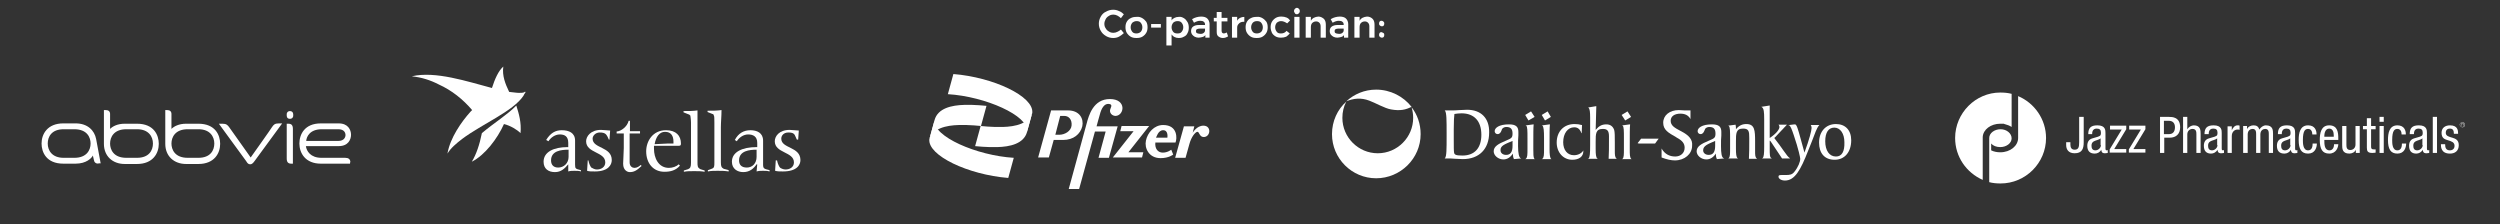 <?xml version="1.0" encoding="UTF-8"?>
<svg xmlns="http://www.w3.org/2000/svg" xmlns:xlink="http://www.w3.org/1999/xlink" version="1.1" id="Layer_1" x="0px" y="0px" viewBox="0 0 769.9 69" style="enable-background:new 0 0 769.9 69;" xml:space="preserve"><rect x="0" y="0" width="769.9" height="69" fill="#333333" stroke="none"/> <style type="text/css"> .st0{fill:#FFFFFF;} .st1{clip-path:url(#SVGID_2_);fill:#FFFFFF;} .st2{clip-path:url(#SVGID_4_);fill:#FFFFFF;} .st3{clip-path:url(#SVGID_6_);fill:#FFFFFF;} .st4{clip-path:url(#SVGID_8_);fill:#FFFFFF;} .st5{clip-path:url(#SVGID_10_);fill:#FFFFFF;} .st6{clip-path:url(#SVGID_12_);fill:#FFFFFF;} .st7{clip-path:url(#SVGID_14_);fill:#FFFFFF;} .st8{clip-path:url(#SVGID_16_);} .st9{clip-path:url(#SVGID_18_);fill:#FFFFFF;} .st10{clip-path:url(#SVGID_20_);fill:#FFFFFF;} </style> <g> <g> <g> <path class="st0" d="M344.1,4.8c-0.4-0.2-0.8-0.3-1.2-0.3c-0.5,0-1,0.1-1.4,0.4c-0.4,0.2-0.8,0.6-1,1c-0.2,0.4-0.4,0.9-0.4,1.4 s0.1,1,0.4,1.4c0.2,0.4,0.6,0.8,1,1c0.4,0.3,0.9,0.4,1.4,0.4c0.4,0,0.8-0.1,1.2-0.3s0.8-0.4,1.1-0.7l0.9,1.1 c-0.4,0.4-1,0.8-1.5,1.1c-0.6,0.3-1.2,0.4-1.8,0.4c-0.8,0-1.5-0.2-2.2-0.6c-0.7-0.4-1.2-0.9-1.6-1.6c-0.4-0.7-0.6-1.4-0.6-2.2 s0.2-1.5,0.6-2.2c0.4-0.7,0.9-1.2,1.6-1.5c0.7-0.4,1.4-0.6,2.2-0.6c0.6,0,1.2,0.1,1.8,0.4c0.6,0.2,1.1,0.6,1.5,1l-0.9,1.2 C344.9,5.3,344.5,5,344.1,4.8z"></path> <path class="st0" d="M351.8,5.6c0.5,0.3,0.9,0.7,1.2,1.1c0.3,0.5,0.4,1.1,0.4,1.7s-0.1,1.2-0.4,1.7s-0.7,0.9-1.2,1.2 s-1.1,0.4-1.8,0.4s-1.3-0.1-1.8-0.4c-0.5-0.3-0.9-0.7-1.2-1.2s-0.4-1.1-0.4-1.7s0.1-1.2,0.4-1.7s0.7-0.9,1.2-1.1 c0.5-0.3,1.1-0.4,1.8-0.4C350.7,5.1,351.3,5.3,351.8,5.6z M348.7,7c-0.3,0.4-0.5,0.8-0.5,1.4c0,0.6,0.2,1,0.5,1.4 c0.3,0.4,0.8,0.5,1.3,0.5s1-0.2,1.3-0.5c0.3-0.3,0.5-0.8,0.5-1.4s-0.2-1-0.5-1.4c-0.3-0.4-0.8-0.5-1.3-0.5 C349.5,6.5,349.1,6.7,348.7,7z"></path> <path class="st0" d="M354.5,7.4h3v1.1h-3V7.4z"></path> <path class="st0" d="M364.6,5.6c0.5,0.3,0.8,0.7,1.1,1.2s0.4,1.1,0.4,1.7s-0.1,1.2-0.4,1.7c-0.2,0.5-0.6,0.9-1.1,1.1 c-0.5,0.3-1,0.4-1.6,0.4c-0.5,0-0.9-0.1-1.3-0.3c-0.4-0.2-0.7-0.5-0.9-0.8V14h-1.6V5.2h1.6v1.1c0.2-0.4,0.5-0.6,0.9-0.8 c0.4-0.2,0.8-0.3,1.3-0.3C363.6,5.1,364.1,5.3,364.6,5.6z M363.9,9.8c0.3-0.4,0.5-0.8,0.5-1.4s-0.2-1-0.5-1.4s-0.8-0.5-1.3-0.5 s-1,0.2-1.3,0.5c-0.3,0.4-0.5,0.8-0.5,1.4s0.2,1,0.5,1.4s0.8,0.5,1.3,0.5C363.2,10.3,363.6,10.2,363.9,9.8z"></path> <path class="st0" d="M371.2,11.6v-0.8c-0.2,0.3-0.5,0.5-0.9,0.6c-0.4,0.1-0.8,0.2-1.2,0.2s-0.8-0.1-1.2-0.3 c-0.3-0.2-0.6-0.4-0.8-0.7s-0.3-0.6-0.3-1c0-0.6,0.2-1.1,0.6-1.4c0.4-0.3,1-0.5,1.8-0.5h1.9V7.6c0-0.4-0.1-0.7-0.4-0.9 c-0.2-0.2-0.6-0.3-1.1-0.3c-0.6,0-1.2,0.2-1.9,0.6l-0.6-1.1c0.5-0.3,1-0.5,1.4-0.6s0.9-0.2,1.4-0.2c0.8,0,1.5,0.2,1.9,0.6 s0.7,1,0.7,1.7v4.2C372.5,11.6,371.2,11.6,371.2,11.6z M370.6,10.2c0.3-0.2,0.5-0.5,0.5-0.8V8.8h-1.6c-0.4,0-0.7,0.1-0.9,0.2 c-0.2,0.1-0.3,0.3-0.3,0.6s0.1,0.5,0.3,0.6s0.5,0.2,0.8,0.2C369.9,10.5,370.3,10.4,370.6,10.2z"></path> <path class="st0" d="M378.2,11.2c-0.5,0.3-1,0.5-1.6,0.5s-1-0.2-1.4-0.5s-0.5-0.8-0.5-1.4V6.6h-0.9V5.5h0.9V3.7h1.5v1.8h1.8v1.1 h-1.8v2.9c0,0.3,0.1,0.5,0.2,0.6s0.3,0.2,0.5,0.2s0.5-0.1,0.9-0.3L378.2,11.2z"></path> <path class="st0" d="M381.9,5.5c0.4-0.2,0.8-0.3,1.3-0.3v1.5c-0.7,0-1.2,0.1-1.6,0.5S381,7.9,381,8.5v3.1h-1.6V5.2h1.6v1.2 C381.2,6,381.5,5.7,381.9,5.5z"></path> <path class="st0" d="M388.8,5.6c0.5,0.3,0.9,0.7,1.2,1.1c0.3,0.5,0.4,1.1,0.4,1.7s-0.1,1.2-0.4,1.7s-0.7,0.9-1.2,1.2 s-1.1,0.4-1.8,0.4c-0.7,0-1.3-0.1-1.8-0.4c-0.5-0.3-0.9-0.7-1.2-1.2c-0.3-0.5-0.4-1.1-0.4-1.7s0.1-1.2,0.4-1.7s0.7-0.9,1.2-1.1 c0.5-0.3,1.1-0.4,1.8-0.4C387.7,5.1,388.3,5.3,388.8,5.6z M385.8,7c-0.3,0.4-0.5,0.8-0.5,1.4c0,0.6,0.2,1,0.5,1.4 s0.8,0.5,1.3,0.5s1-0.2,1.3-0.5s0.5-0.8,0.5-1.4s-0.2-1-0.5-1.4s-0.8-0.5-1.3-0.5C386.5,6.5,386.1,6.7,385.8,7z"></path> <path class="st0" d="M394.5,6.5c-0.5,0-0.9,0.2-1.3,0.5c-0.3,0.4-0.5,0.8-0.5,1.4c0,0.6,0.2,1,0.5,1.4s0.7,0.5,1.3,0.5 c0.8,0,1.3-0.3,1.7-0.8l1,0.8c-0.3,0.4-0.7,0.7-1.1,1c-0.5,0.2-1,0.3-1.6,0.3s-1.2-0.1-1.7-0.4c-0.5-0.3-0.9-0.7-1.1-1.1 s-0.4-1.1-0.4-1.7s0.1-1.2,0.4-1.7s0.7-0.9,1.2-1.2c0.5-0.3,1.1-0.4,1.7-0.4s1.1,0.1,1.6,0.3s0.8,0.5,1.1,0.9l-0.9,0.9 C395.8,6.8,395.2,6.5,394.5,6.5z"></path> <path class="st0" d="M400,2.7c0.2,0.2,0.3,0.4,0.3,0.7s-0.1,0.5-0.3,0.7s-0.4,0.3-0.6,0.3c-0.3,0-0.5-0.1-0.6-0.3 s-0.3-0.4-0.3-0.7s0.1-0.5,0.3-0.7s0.4-0.3,0.6-0.3C399.6,2.4,399.8,2.5,400,2.7z M398.6,5.2h1.6v6.4h-1.6V5.2z"></path> <path class="st0" d="M407.7,5.8c0.4,0.4,0.6,1,0.6,1.8v4h-1.6V8.1c0-0.4-0.1-0.8-0.4-1.1c-0.3-0.3-0.6-0.4-1-0.4 c-0.5,0-0.9,0.2-1.2,0.5c-0.3,0.3-0.4,0.8-0.4,1.3v3.2h-1.6V5.2h1.6v1.2c0.4-0.8,1.2-1.2,2.3-1.3C406.7,5.1,407.2,5.4,407.7,5.8z "></path> <path class="st0" d="M413.9,11.6v-0.8c-0.2,0.3-0.5,0.5-0.9,0.6s-0.8,0.2-1.2,0.2c-0.4,0-0.8-0.1-1.2-0.3 c-0.3-0.2-0.6-0.4-0.8-0.7c-0.2-0.3-0.3-0.6-0.3-1c0-0.6,0.2-1.1,0.6-1.4c0.4-0.3,1-0.5,1.8-0.5h1.9V7.6c0-0.4-0.1-0.7-0.4-0.9 c-0.2-0.2-0.6-0.3-1.1-0.3c-0.6,0-1.2,0.2-1.9,0.6l-0.6-1.1c0.5-0.3,1-0.5,1.4-0.6s0.9-0.2,1.4-0.2c0.8,0,1.5,0.2,1.9,0.6 s0.7,1,0.7,1.7v4.2C415.2,11.6,413.9,11.6,413.9,11.6z M413.3,10.2c0.3-0.2,0.5-0.5,0.5-0.8V8.8h-1.6c-0.4,0-0.7,0.1-0.9,0.2 c-0.2,0.1-0.3,0.3-0.3,0.6s0.1,0.5,0.3,0.6s0.5,0.2,0.8,0.2C412.6,10.5,413,10.4,413.3,10.2z"></path> <path class="st0" d="M422.7,5.8c0.4,0.4,0.6,1,0.6,1.8v4h-1.6V8.1c0-0.4-0.1-0.8-0.4-1.1c-0.3-0.3-0.6-0.4-1-0.4 c-0.5,0-0.9,0.2-1.2,0.5c-0.3,0.3-0.4,0.8-0.4,1.3v3.2h-1.6V5.2h1.6v1.2c0.4-0.8,1.2-1.2,2.3-1.3C421.7,5.1,422.3,5.4,422.7,5.8z "></path> <path class="st0" d="M426.1,6.7c0.2,0.2,0.2,0.4,0.2,0.6c0,0.3-0.1,0.5-0.2,0.6c-0.2,0.2-0.4,0.2-0.6,0.2s-0.4-0.1-0.6-0.3 c-0.2-0.2-0.2-0.4-0.2-0.6s0.1-0.5,0.2-0.6c0.2-0.2,0.3-0.2,0.6-0.2C425.7,6.4,425.9,6.5,426.1,6.7z M426.1,10.2 c0.2,0.2,0.2,0.4,0.2,0.6c0,0.3-0.1,0.5-0.2,0.6c-0.2,0.2-0.4,0.2-0.6,0.2s-0.4-0.1-0.6-0.3s-0.2-0.4-0.2-0.6s0.1-0.5,0.2-0.6 c0.2-0.2,0.3-0.2,0.6-0.2C425.7,10,425.9,10.1,426.1,10.2z"></path> </g> </g> </g> <g> <g> <defs> <rect id="SVGID_1_" x="12.8" y="20.4" width="746.3" height="37.8"></rect> </defs> <clipPath id="SVGID_2_"> <use xlink:href="#SVGID_1_" style="overflow:visible;"></use> </clipPath> <path class="st1" d="M57.8,48.6h3.3c3.7,0,4.9-2.3,4.9-4.4c0-2.1-1.3-4.4-4.9-4.4h-3.3c-3.8,0-5,2.4-5,4.4 C52.8,46,53.8,48.6,57.8,48.6 M52.8,39.7c0.8-0.8,2.3-1.6,4.5-1.6h3.8c5.2,0,6.7,3.5,6.7,6.2c0,2.9-1.8,6.2-6.7,6.2h-3.8 c-3.7,0-6.4-2.4-6.4-6.2V33.9h0.6c0.8,0,1.3,0.4,1.3,1.2V39.7z M38.9,48.6h3.3c3.7,0,4.9-2.3,4.9-4.4c0-2.1-1.3-4.4-4.9-4.4h-3.3 c-3.8,0-5,2.4-5,4.4C33.9,46,34.9,48.6,38.9,48.6 M33.9,39.7c0.8-0.8,2.3-1.6,4.5-1.6h3.8c5.2,0,6.7,3.5,6.7,6.2 c0,2.9-1.8,6.2-6.7,6.2h-3.8c-3.7,0-6.4-2.4-6.4-6.2V33.9h0.6c0.8,0,1.3,0.4,1.3,1.2V39.7z M88.3,38.1h0.5c0.9,0,1.4,0.4,1.4,1.6 v10.7h-0.5c-1,0-1.4-0.5-1.4-1.6V38.1z M89.3,36.6c0.5,0,1-0.3,1-1v-0.4c0-0.6-0.4-1-1-1c-0.5,0-1,0.3-1,1v0.4 C88.3,36.3,88.7,36.6,89.3,36.6 M22.9,39.8h-3.3c-3.7,0-4.9,2.3-4.9,4.4c0,2.1,1.3,4.4,4.9,4.4h3.3c3.8,0,5-2.4,5-4.4 C27.9,42.4,26.9,39.8,22.9,39.8 M30.3,50.4c-0.8,0-1.3-0.4-1.4-1.2l-0.3-1.3c-0.4,0.8-2,2.5-5.3,2.5h-3.8c-5.2,0-6.7-3.5-6.7-6.2 c0-2.9,1.8-6.2,6.7-6.2h3.8c3.7,0,5.8,2.2,6.3,4.8c0.4,2.2,1.4,7.5,1.4,7.5H30.3z M78.4,49.6c-0.5,0.7-0.9,1-1.3,1 c-0.6,0-0.9-0.3-1.3-1c-1.1-1.5-8.4-11.5-8.4-11.5h1.1c1.2,0,1.6,0.4,2.1,1.1c0.2,0.3,6.6,9.3,6.6,9.3s6.4-9,6.6-9.4 c0.5-0.7,0.8-1.1,2.1-1.1h1C86.8,38.1,79.3,48.4,78.4,49.6 M99.1,39.8h5.1c1.8,0,2.2,1.1,2.2,1.8c0,0.6-0.4,1.8-2.2,1.8h-9.9 C94.4,42.1,95.4,39.8,99.1,39.8 M107.9,50c0-1-0.6-1.4-1.6-1.4h-7.3c-3.4,0-4.6-2.1-4.8-3.6h10.1c3,0,3.8-2.1,3.8-3.5 c0-1.5-0.9-3.5-3.8-3.5h-5.5c-5,0-6.6,3.4-6.6,6.2c0,3,1.9,6.2,6.6,6.2h9V50z"></path> <path class="st1" d="M182.5,42.7c0-0.9,0.9-1.9,2.2-1.9c1.7,0,2,0.6,2.4,1.3l0.4,0.9h0.2l0.2-2.8c-0.6,0-2-0.2-2.8-0.2 c-3.2,0-4.6,2-4.6,3.5c0,3.7,5.9,3.2,5.9,6.5c0,1.5-1.3,2.2-2.6,2.2c-0.7,0-1.3-0.4-1.7-0.6c-0.2-0.2-0.7-1.1-0.9-2.2H181 l-0.2,3.2c0.6,0.2,1.3,0.2,2.4,0.2c4.1,0,5.2-2,5.2-3.5C188.4,45.1,182.5,45.8,182.5,42.7"></path> <path class="st1" d="M197.3,50.8c-0.4,0.4-1.1,0.9-1.9,0.9c-0.6,0-1.5-0.4-1.5-1.7v-8.9h3.2v-0.7H194v-3.2h-0.4 c-0.4,1.7-2.2,3.2-3.7,3.3v0.6h2.2v4.5c0,1.5-0.2,3.7-0.2,4.8c0,2.2,1.5,2.6,2,2.6c1.3,0,2.1-0.4,3.7-1.9L197.3,50.8z"></path> <path class="st1" d="M209,44.9c0.6,0,0.7-0.2,0.7-0.7c0-2.4-1.5-4.1-4.6-4.1c-4.1,0-6.1,3.4-6.1,6.5c0,3.7,2.2,6.3,5.6,6.3 c1.9,0,3.5-0.4,4.8-1.9l-0.4-0.4c-0.7,0.7-1.9,1.1-3,1.1c-3.2,0-4.6-3-4.6-5.9v-0.9H209z M204.8,40.6c1.9,0,2.6,1.3,2.6,3v0.6 h-1.7l-4.1,0.2C202,42.1,203.1,40.6,204.8,40.6"></path> <path class="st1" d="M214.8,49.9V39.3V34c-1.3,0.2-2.8,0.2-4.3,0.2v0.4l1.5,0.6c0.2,0,0.4,0.2,0.6,0.4c0,0.2,0.2,1.1,0.2,2.2v12.3 c0,1.3-0.2,1.7-0.9,2l-1.3,0.4v0.4c0.9-0.2,2-0.2,3.2-0.2c1.1,0,2.2,0,3.2,0.2v-0.4l-1.3-0.4C214.8,51.6,214.8,51.2,214.8,49.9"></path> <path class="st1" d="M222.9,52c-0.7-0.4-0.9-0.7-0.9-2V39.3c0-1.7,0.2-3.5,0.2-5.4c-1.5,0.2-2.8,0.2-4.3,0.2v0.4l1.5,0.6 c0.2,0,0.4,0.2,0.4,0.4c0.2,0.2,0.2,1.1,0.2,2.2v12.3c0,1.3,0,1.7-0.9,2l-1.1,0.4v0.4c0.9-0.2,2-0.2,3-0.2c1.1,0,2.2,0,3.4,0.2 v-0.4L222.9,52z"></path> <path class="st1" d="M235,50.7v-7.4c0-2.4-1.9-3.2-3.9-3.2c-2,0-3.7,0.9-4.8,3l0.6,0.4c0.7-1.1,2-2.1,3.5-2.1 c1.5,0,2.8,0.6,2.8,2.6v1.3H233c-4.4,0-7.6,1.5-7.6,4.5c0,2.2,1.7,3.2,3.5,3.2c2,0,3.2-1.1,4.1-2.4h0.2l-0.2,2.2 c0.7-0.2,1.3-0.2,2-0.2c0.6,0,1.3,0,2,0.2v-0.4C235.4,52,235,52,235,50.7 M233,48.3c0,2-1.3,3.3-3,3.3c-1.7,0-2.4-0.9-2.4-2.2 c0-3,3.3-3.3,5.4-3.3V48.3z"></path> <path class="st1" d="M177.1,50.7v-7.4c0-2.4-1.9-3.2-4.1-3.2c-2,0-3.5,0.9-4.8,3l0.7,0.4c0.7-1.1,2-2.1,3.5-2.1s2.6,0.6,2.6,2.6 v1.3h-0.2c-4.3,0-7.4,1.5-7.4,4.5c0,2.2,1.5,3.2,3.5,3.2c1.9,0,3-1.1,4.1-2.4v2.2c0.6-0.2,1.3-0.2,1.9-0.2c0.7,0,1.5,0,2,0.2v-0.4 C177.3,52,177.1,52,177.1,50.7 M175.1,48.3c0,2-1.5,3.3-3.2,3.3c-1.5,0-2.2-0.9-2.2-2.2c0-3,3.2-3.3,5.4-3.3V48.3z"></path> <path class="st1" d="M240.6,42.7c0-0.9,0.7-1.9,2.2-1.9c1.7,0,1.9,0.6,2.2,1.3l0.4,0.9h0.4l0.2-2.8c-0.6,0-2.2-0.2-2.8-0.2 c-3.3,0-4.6,2-4.6,3.5c0,3.7,5.9,3.2,5.9,6.5c0,1.5-1.3,2.2-2.6,2.2c-0.7,0-1.5-0.4-1.7-0.6c-0.2-0.2-0.7-1.1-0.9-2.2h-0.4 l-0.2,3.2c0.7,0.2,1.5,0.2,2.4,0.2c4.3,0,5.4-2,5.4-3.5C246.5,45.1,240.6,45.8,240.6,42.7"></path> </g> <g> <defs> <rect id="SVGID_3_" x="126.9" y="20.4" width="119.6" height="32.8"></rect> </defs> <clipPath id="SVGID_4_"> <use xlink:href="#SVGID_3_" style="overflow:visible;"></use> </clipPath> <path class="st2" d="M148.4,41c-0.7,3.5-1.7,6.5-3.1,8.8c4-2,7.9-7.1,9.9-11.6c2,0.5,4,1.7,5.1,2.8c0.3-3.3-0.5-6-1.3-8.5 C156.3,35.3,152.2,37.8,148.4,41"></path> <path class="st2" d="M161.5,28.4c-0.5,0.2-1,0.2-1.7,0.2c-0.8,0-1.8-0.2-3-0.3c-1.2-2.5-2.2-5-1.8-7.8c-1.5,1.3-2.6,3.8-3.5,6.6 c-7.6-2-17.4-5.3-24.7-3.6c3,0.3,5.8,1.2,8.3,2.5c4,1.8,7.5,4.6,10.3,7.9c-0.2,0.2-0.3,0.3-0.5,0.5c-2.8,3.1-6.3,8.1-7.1,12.9 c1-1.7,2.7-3.1,4.5-4.5c6.3-4.7,15.7-8.5,18.9-13.3c0.2-0.5,0.5-0.8,0.7-1.2H161.5z"></path> </g> <g> <defs> <rect id="SVGID_5_" x="12.8" y="20.4" width="746.3" height="37.8"></rect> </defs> <clipPath id="SVGID_6_"> <use xlink:href="#SVGID_5_" style="overflow:visible;"></use> </clipPath> <path class="st3" d="M641.7,36h-1.4v7.8c0,1.5-0.2,2.3-1.4,2.3c-0.9,0-1.3-0.6-1.3-1.5v-0.8h-1.3v0.9c0,1.3,0.7,2.5,2.6,2.5 c2.3,0,2.8-1.4,2.8-3.4 M644.3,41.3L644.3,41.3c0-0.4,0-1.7,1.4-1.7c0.9,0,1.3,0.4,1.3,1.2c0,0.7,0,1-0.9,1.3l-1.7,0.5 c-1.1,0.3-1.6,1.1-1.6,2.3c0,1.5,0.7,2.4,2.3,2.4c0.8,0,1.6-0.4,2-1.2h0c0.1,1.1,0.7,1.1,1.2,1.1c0.3,0,0.7-0.1,0.8-0.1v-0.9 c-0.1,0-0.1,0.1-0.3,0.1c-0.4,0-0.4-0.3-0.4-0.7V41c0-0.9,0-2.4-2.5-2.4c-2,0-2.8,0.8-2.8,2.7H644.3z M647,44.7 c0,0.8-0.8,1.6-1.7,1.6c-0.9,0-1.2-0.6-1.2-1.4c0-0.7,0.2-1,0.6-1.3c0.6-0.4,1.7-0.5,2.2-1V44.7z M649.8,39.9h3.6l-3.7,6.1v1h5.1 v-1.1h-3.7l3.7-6.1v-1.1h-5V39.9z M655.7,39.9h3.6l-3.7,6.1v1h5.1v-1.1H657l3.7-6.1v-1.1h-5V39.9z M665.1,47.1h1.4v-4.7h1.7 c1.9,0,3.2-1.1,3.2-3.2c0-3.2-2.5-3.2-3.4-3.2h-2.8V47.1z M666.4,37.2h1.5c1.3,0,1.9,0.8,1.9,2c0,1.5-0.8,2.1-1.8,2.1h-1.6V37.2z M672.3,47.1h1.3v-5.7c0-1.2,0.9-1.7,1.6-1.7c1.2,0,1.2,1,1.2,1.7v5.7h1.3v-5.9c0-1,0-2.6-2.1-2.6c-0.7,0-1.6,0.5-2,1.2h0V36h-1.3 V47.1z M680.2,41.3L680.2,41.3c0-0.4,0-1.7,1.4-1.7c0.9,0,1.3,0.4,1.3,1.2c0,0.7,0,1-0.9,1.3l-1.7,0.5c-1.1,0.3-1.6,1.1-1.6,2.3 c0,1.5,0.7,2.4,2.2,2.4c0.8,0,1.6-0.4,2-1.2h0c0.1,1.1,0.7,1.1,1.2,1.1c0.3,0,0.7-0.1,0.8-0.1v-0.9c-0.1,0-0.1,0.1-0.3,0.1 c-0.4,0-0.4-0.3-0.4-0.7V41c0-0.9,0-2.4-2.5-2.4c-2,0-2.8,0.8-2.8,2.7H680.2z M682.9,44.7c0,0.8-0.8,1.6-1.7,1.6 c-0.9,0-1.2-0.6-1.2-1.4c0-0.7,0.2-1,0.6-1.3c0.6-0.4,1.7-0.5,2.2-1V44.7z M686,47.1h1.3v-5.2c0-1.4,1-2,1.7-2 c0.4,0,0.6,0,0.7,0.1v-1.3c-0.1-0.1-0.3-0.1-0.6-0.1c-0.9,0-1.4,0.7-1.8,1.5h0v-1.2H686V47.1z M690.9,47.1h1.3v-5.7 c0-1.3,0.9-1.7,1.5-1.7c1.1,0,1.1,1,1.1,1.7v5.7h1.3v-5.7c0-1.3,0.9-1.7,1.5-1.7c1.1,0,1.1,1,1.1,1.7v5.7h1.3v-5.9 c0-1,0-2.6-2.2-2.6c-0.8,0-1.6,0.6-2,1.3c-0.3-0.9-0.8-1.3-1.8-1.3c-0.8,0-1.7,0.4-2,1.2h0v-1h-1.2V47.1z M702.7,41.3L702.7,41.3 c0-0.4,0-1.7,1.4-1.7c0.9,0,1.3,0.4,1.3,1.2c0,0.7,0,1-0.9,1.3l-1.7,0.5c-1.1,0.3-1.6,1.1-1.6,2.3c0,1.5,0.7,2.4,2.3,2.4 c0.8,0,1.6-0.4,2-1.2h0c0.1,1.1,0.7,1.1,1.2,1.1c0.3,0,0.7-0.1,0.8-0.1v-0.9c-0.1,0-0.1,0.1-0.3,0.1c-0.4,0-0.4-0.3-0.4-0.7V41 c0-0.9,0-2.4-2.5-2.4c-2,0-2.8,0.8-2.8,2.7H702.7z M705.4,44.7c0,0.8-0.8,1.6-1.7,1.6c-0.9,0-1.2-0.6-1.2-1.4c0-0.7,0.2-1,0.6-1.3 c0.6-0.4,1.7-0.5,2.2-1V44.7z M713.4,41.3c0-1-0.4-2.7-2.6-2.7c-2.5,0-2.9,2.4-2.9,4.5c0,2.8,0.8,4.2,2.9,4.2 c2.1,0,2.7-1.8,2.7-3.1h-1.3c0,0.9-0.2,2.1-1.4,2.1c-1.6,0-1.6-2.2-1.6-3.2c0-3,0.8-3.4,1.6-3.4c1,0,1.3,0.9,1.3,1.7H713.4z M720.1,43.1v-0.5c0-1.8-0.2-4-2.8-4c-2.5,0-2.9,2.4-2.9,4.5c0,2.8,0.8,4.2,2.9,4.2c2.2,0,2.8-2,2.8-2.9h-1.3 c0,0.6-0.2,1.9-1.4,1.9c-1.6,0-1.6-1.9-1.6-3.2H720.1z M715.8,42.1v-0.3c0-0.5,0.2-2.2,1.5-2.2c1.1,0,1.4,1.1,1.4,2v0.5H715.8z M726.7,38.8h-1.3v5.7c0,1.2-0.9,1.7-1.6,1.7c-1.2,0-1.2-1-1.2-1.7v-5.7h-1.3v5.9c0,1,0,2.6,2.2,2.6c0.8,0,1.7-0.4,2-1.2h0v1h1.2 V38.8z M728.9,38.8h-1.2v1h1.2v5.7c0,1.1,0.3,1.6,1.7,1.6c0.5,0,0.9-0.1,1-0.1V46c-0.1,0-0.3,0-0.6,0c-0.7,0-0.8-0.3-0.8-0.9v-5.3 h1.4v-1h-1.4v-2.4h-1.3V38.8z M732.8,47.1h1.3v-8.3h-1.3V47.1z M732.8,37.5h1.3V36h-1.3V37.5z M740.9,41.3c0-1-0.4-2.7-2.6-2.7 c-2.5,0-2.9,2.4-2.9,4.5c0,2.8,0.8,4.2,2.9,4.2c2.1,0,2.7-1.8,2.7-3.1h-1.3c0,0.9-0.2,2.1-1.4,2.1c-1.6,0-1.6-2.2-1.6-3.2 c0-3,0.8-3.4,1.6-3.4c1,0,1.3,0.9,1.3,1.7H740.9z M743.4,41.3L743.4,41.3c0-0.4,0-1.7,1.4-1.7c0.9,0,1.3,0.4,1.3,1.2 c0,0.7,0,1-0.9,1.3l-1.7,0.5c-1.1,0.3-1.6,1.1-1.6,2.3c0,1.5,0.7,2.4,2.2,2.4c0.8,0,1.6-0.4,2-1.2h0c0.1,1.1,0.7,1.1,1.2,1.1 c0.3,0,0.7-0.1,0.8-0.1v-0.9c-0.1,0-0.1,0.1-0.3,0.1c-0.4,0-0.4-0.3-0.4-0.7V41c0-0.9,0-2.4-2.5-2.4c-2,0-2.8,0.8-2.8,2.7H743.4z M746.1,44.7c0,0.8-0.8,1.6-1.7,1.6c-0.9,0-1.2-0.6-1.2-1.4c0-0.7,0.2-1,0.6-1.3c0.6-0.4,1.7-0.5,2.2-1V44.7z M749.2,47.1h1.3V36 h-1.3V47.1z M757,41.2c0-1-0.1-2.6-2.5-2.6c-1.4,0-2.6,0.7-2.6,2.3c0,1.7,1,2,2,2.3c1,0.3,2,0.6,2,1.7c0,1.2-1,1.4-1.4,1.4 c-1.3,0-1.5-0.9-1.5-1.9h-1.3c0,0.8,0,2.9,2.8,2.9c1.5,0,2.7-0.8,2.7-2.6c0-1.6-1-2-2-2.3c-1-0.3-2-0.5-2-1.5 c0-1.2,0.9-1.3,1.3-1.3c0.9,0,1.2,0.6,1.2,1.6H757z"></path> <path class="st3" d="M758.3,39.2c-0.4,0-0.8-0.4-0.8-0.8c0-0.4,0.4-0.8,0.8-0.8c0.5,0,0.8,0.4,0.8,0.8 C759.1,38.9,758.8,39.2,758.3,39.2 M758.3,37.7c-0.4,0-0.7,0.3-0.7,0.7c0,0.4,0.3,0.7,0.7,0.7c0.4,0,0.7-0.3,0.7-0.7 C759,38,758.7,37.7,758.3,37.7 M758,37.9h0.4c0.1,0,0.3,0,0.3,0.2c0,0.1,0,0.2-0.1,0.2c0.1,0.1,0.1,0.1,0.1,0.2c0,0.1,0,0.1,0,0.2 h-0.1l0-0.1c0-0.1,0-0.3-0.2-0.3h-0.3v0.4H758V37.9z M758.1,38v0.3h0.3c0.1,0,0.2,0,0.2-0.1c0-0.2-0.1-0.2-0.2-0.2H758.1z"></path> <path class="st3" d="M602.1,42.5c0,5.8,3.5,10.7,8.5,12.9V42.4c0-0.1,0-0.1,0-0.2c0.1-2.3,2.5-4.1,5.4-4.1c0.1,0,0.3,0,0.4,0 l0.1,0c0.1,0,0.3,0,0.4,0h0c0.1,0,0.3,0,0.4,0.1l0,0c0.8,0.2,1.6,0.5,2.2,0.9V28.9c-1.1-0.3-2.3-0.4-3.5-0.4 C608.4,28.5,602.1,34.8,602.1,42.5"></path> <path class="st3" d="M621.5,29.6v12.9c0,2.4-2.4,4.4-5.5,4.4c-1,0-2-0.2-2.8-0.6v-2.1c0.6,0.7,1.6,1.1,2.8,1.1 c1.9,0,3.5-1.2,3.5-2.7c0-1.5-1.5-2.8-3.4-2.8c-1.9,0-3.5,1.2-3.5,2.7l0,0.1v3.3l0,0l0,10.2c1.1,0.3,2.3,0.4,3.5,0.4 c7.7,0,14-6.3,14-14C630.1,36.7,626.5,31.7,621.5,29.6"></path> <path class="st3" d="M287.8,37c1-3.7,5.3-4.6,9.2-4.7c3.2-0.1,6.8,0.3,6.8,0.3l-1.7,6.2c0,0-3.6-0.4-6.8-0.3 c-3.9,0.1-8.2,1-9.2,4.7L287.8,37z"></path> <path class="st3" d="M358.2,40.1L358.2,40.1c1.7,0,1.3,2.3,1.3,2.3l-3.5,0C356.1,42.4,356.6,40.1,358.2,40.1z M345.4,38.8 l-0.4,1.6h4.1l-6.4,8.1h9l0.4-1.6h-4.6l6.4-8.1H345.4z M370.6,38.7c-2.1,0-3.3,2.2-3.3,2.2l0.5-2h-3.2l-2.7,9.7h3.2 c0,0,0.8-2.8,1.2-4.3c0.6-2.2,1.8-3.6,2.4-3.7c0.7-0.1,0.6,1.6,2,1.6C372.8,42.2,373.2,38.7,370.6,38.7z M358.2,38.5 c-2.8,0-4.8,2.4-5.3,4.8c-0.5,2.3,0.9,5.4,4.5,5.4c2.6,0,3.9-1.1,3.9-1.1l-0.6-1.5c0,0-1.1,0.9-2.6,0.9s-2.5-1.2-2.3-3.1h6.2 C362.5,42.8,362.8,38.5,358.2,38.5 M326.5,35.7h1.3c1.3,0,2.4,1.1,2.2,3c-0.2,1.7-2.1,2.8-3.8,2.8H325L326.5,35.7z M323.7,34 L323.7,34l-4,14.5h3.3l1.5-5.4h2.9c3.2,0,5.3-1.8,5.9-4.2c0.5-2.3-0.8-4.9-4.4-4.9C327.2,34,325.4,34,323.7,34z M341.8,30.5 c-5.1,0-6.5,5-7.2,7.7l-5.5,20.1h3.2l4.9-17.8h3.3l-2.2,8.1h3.2l2.7-9.7h-6.5c0.3-1.2,0.7-2.5,1-3.6c0.5-2,1.4-3.4,2.7-3.3 c1.4,0.1,0.7,1,0.5,1.7c-0.3,1,0.5,2,1.7,2C346.3,35.5,347,30.5,341.8,30.5"></path> <path class="st3" d="M312.2,48.6c-11.5-0.7-24.9-6.6-24.4-11.5l-1.6,5.8c-0.5,5,11.9,10.9,24.3,11.9L312.2,48.6z"></path> <path class="st3" d="M316.3,40.6c-1,3.7-5.3,4.6-9.2,4.7c-3.2,0.1-6.8-0.3-6.8-0.3l1.7-6.2c0,0,3.6,0.4,6.8,0.3 c3.9-0.1,8.2-1,9.2-4.7L316.3,40.6z"></path> <path class="st3" d="M291.9,29c11.5,0.7,24.9,6.6,24.4,11.5l1.6-5.8c0.5-5-11.9-10.9-24.3-11.9L291.9,29z"></path> </g> <g> <defs> <rect id="SVGID_7_" x="407.1" y="27.6" width="32.8" height="28.2"></rect> </defs> <clipPath id="SVGID_8_"> <use xlink:href="#SVGID_7_" style="overflow:visible;"></use> </clipPath> <path class="st4" d="M412,60.9c0-0.4,0-0.8,0-1l0-0.3c0-0.5-0.2-0.7-0.9-0.7c-0.9,0-1.3,0.3-1.3,0.6c0,0.2,0.1,0.3,0.3,0.3 c0.2,0,0.3-0.2,0.3-0.3c0-0.1,0-0.1,0.1-0.1c0.1-0.1,0.2-0.2,0.4-0.2c0.4,0,0.6,0.2,0.6,0.6c0,0.4-0.1,0.4-0.6,0.7 c-0.7,0.3-1.1,0.5-1.1,1c0,0.4,0.4,0.7,0.9,0.7c0.4,0,0.7-0.2,0.8-0.5c0,0.2,0,0.3,0.1,0.5l0,0l0.7,0l-0.1,0 C412,61.9,412,61.5,412,60.9 M411.4,60.4v0.4c0,0.6-0.2,0.8-0.6,0.8c-0.3,0-0.5-0.2-0.5-0.4C410.3,60.9,410.7,60.7,411.4,60.4"></path> <path class="st4" d="M407.3,57.6c-0.2,0-0.4,0-0.7,0c-0.3,0-0.5,0-0.8,0h-0.5l0,0c0.2,0.2,0.2,0.9,0.2,2.1V60c0,1.2,0,1.8-0.2,2 l0,0h0.5l0.5,0l0.7,0c1.5,0,2.4-0.9,2.4-2.4C409.3,58.3,408.6,57.6,407.3,57.6 M408.6,59.9c0,1.2-0.6,1.9-1.7,1.9 c-0.6,0-0.7-0.1-0.8-0.3c0-0.2,0-0.6,0-1.1v-1c0-0.7,0-1.2,0.1-1.4c0.2,0,0.4-0.1,0.7-0.1C407.9,57.9,408.6,58.6,408.6,59.9"></path> <rect x="412.7" y="57.8" transform="matrix(0.849 -0.528 0.528 0.849 31.634 226.973)" class="st4" width="0.6" height="0.6"></rect> <path class="st4" d="M413.3,61.2v-0.4c0-1,0-1.6,0-1.9l0,0l0,0c-0.2,0-0.4,0.1-0.7,0.1h-0.1l0.1,0c0.1,0.1,0.1,0.5,0.1,1.1v1 c0,0.5,0,0.8-0.1,0.8l-0.1,0h0.9l0,0C413.3,61.9,413.3,61.6,413.3,61.2"></path> <path class="st4" d="M414.8,61.2v-0.4c0-1,0-1.6,0-1.9l0,0l0,0c-0.2,0-0.4,0.1-0.7,0.1h-0.1l0.1,0c0.1,0.1,0.1,0.5,0.1,1.1v1 c0,0.5,0,0.8-0.1,0.8l-0.1,0h0.9l0,0C414.8,61.9,414.8,61.6,414.8,61.2"></path> <path class="st4" d="M417.1,61.7c-0.6,0-1-0.5-1-1.2c0-0.8,0.4-1.4,1-1.4c0.3,0,0.5,0.2,0.7,0.5l0,0l0-0.7l0,0 c-0.2-0.1-0.4-0.1-0.7-0.1c-1,0-1.6,0.7-1.6,1.7c0,0.9,0.6,1.6,1.4,1.6c0.6,0,1-0.3,1-0.8v-0.1l0,0 C417.7,61.6,417.4,61.7,417.1,61.7"></path> <path class="st4" d="M420.8,61.3v-0.8c0-0.6,0-1-0.1-1.2c-0.1-0.3-0.4-0.5-0.7-0.5c-0.4,0-0.7,0.1-1,0.5c0-0.1,0.1-2.2,0.1-2.2 l0,0l-0.7,0.1l0,0c0.1,0.1,0.1,0.4,0.1,0.9v0.6l0,1.2l0,0.8c0,0.7,0,1.1-0.1,1.2l-0.1,0h0.9l-0.1,0c-0.1-0.1-0.1-0.4-0.1-0.8v-0.7 c0-0.7,0-1.2,0.7-1.2c0.4,0,0.6,0.2,0.6,0.7c0,1,0,1.6,0,2l0,0h0.7l0,0C420.8,61.9,420.8,61.7,420.8,61.3"></path> <path class="st4" d="M422.2,61.2v-0.4c0-1,0-1.6,0-1.9l0,0l0,0c-0.2,0-0.4,0.1-0.7,0.1h-0.1l0.1,0c0.1,0.1,0.1,0.5,0.1,1.1v1 c0,0.5,0,0.8-0.1,0.8l-0.1,0h0.9l0,0C422.2,61.9,422.2,61.6,422.2,61.2"></path> <path class="st4" d="M423.2,60.2l-0.3,0.4l0,0c0,0,0.1,0,0.1,0h1.4l0.3-0.5H423.2"></path> <path class="st4" d="M426.8,59.5L426.8,59.5c-0.5-0.3-0.9-0.5-0.9-0.9c0-0.4,0.3-0.7,0.9-0.7c0.4,0,0.7,0.2,0.9,0.4l0,0.1v-0.8 h-0.2l-0.1,0l-0.1,0l-0.2,0l-0.5,0c-0.8,0-1.4,0.5-1.4,1.2c0,0.7,0.5,0.9,1.2,1.3l0.1,0.1c0.5,0.3,0.7,0.5,0.7,0.9 c0,0.5-0.4,0.8-0.9,0.8c-0.5,0-0.9-0.2-1.2-0.7l0-0.1v0.8l0,0c0.5,0.2,0.9,0.3,1.2,0.3c0.9,0,1.6-0.6,1.6-1.3 C427.9,60.3,427.6,59.9,426.8,59.5"></path> <path class="st4" d="M430.5,60.9c0-0.4,0-0.8,0-1l0-0.3c0-0.5-0.3-0.7-0.9-0.7c-0.9,0-1.3,0.3-1.3,0.6c0,0.2,0.1,0.3,0.3,0.3 c0.2,0,0.3-0.2,0.3-0.3c0-0.1,0-0.1,0.1-0.1c0.1-0.1,0.2-0.2,0.4-0.2c0.4,0,0.5,0.2,0.5,0.6c0,0.4-0.1,0.4-0.6,0.7 c-0.7,0.3-1.1,0.5-1.1,1c0,0.4,0.4,0.7,0.9,0.7c0.4,0,0.7-0.2,0.8-0.5c0,0.2,0,0.3,0.1,0.5l0,0l0.7,0l-0.1,0 C430.6,61.9,430.5,61.5,430.5,60.9 M430,60.4v0.4c0,0.6-0.2,0.8-0.6,0.8c-0.3,0-0.5-0.2-0.5-0.4C428.8,60.9,429.3,60.7,430,60.4"></path> <path class="st4" d="M433.6,61.3v-0.9c0-1,0-1.6-0.8-1.6c-0.4,0-0.7,0.1-0.9,0.5v0c0-0.1,0-0.2,0-0.3l0,0l-0.7,0.1l0,0 c0.1,0.1,0.1,0.5,0.1,1.2v0.9c0,0.5,0,0.8-0.1,0.8l-0.1,0h0.9l-0.1,0c-0.1-0.1-0.1-0.4-0.1-0.8v-0.7c0-0.7,0-1.2,0.7-1.2 c0.5,0,0.6,0.3,0.6,0.9v0.2c0,0.7,0,1.2,0,1.7v0h0.7l0,0C433.6,61.9,433.6,61.7,433.6,61.3"></path> <path class="st4" d="M434.9,61.2v-0.8c0,0,0.1,0,0.1,0.1c0,0,1,1.5,1,1.5h0.7l0,0c-0.1-0.1-0.3-0.3-0.6-0.7 c-0.2-0.3-0.5-0.7-0.8-1.1c0.1-0.1,0.2-0.2,0.2-0.2c0,0,0.9-1,0.9-1h-0.8l0,0c0,0.1,0.1,0.1,0.1,0.2c0,0.2-0.3,0.6-0.9,1v-3l0,0 l-0.8,0.1l0,0c0.2,0.1,0.2,0.5,0.2,1.1l0,1.2l0,0.8l0,0.5c0,0.6,0,1-0.1,1l-0.1,0h0.9l-0.1,0C435,61.9,434.9,61.6,434.9,61.2"></path> <path class="st4" d="M439.5,59h-0.8l0,0c0,0.1,0.1,0.2,0.1,0.2c0,0.2-0.2,1-0.6,2.3c0-0.1-0.3-1.2-0.3-1.2c-0.3-1-0.4-1.4-0.5-1.4 h-0.1c0,0-0.5,0.1-0.5,0.1l-0.1,0l0.1,0c0.1,0.1,0.2,0.4,0.4,0.9c0.4,1.3,0.6,2.1,0.6,2.2c0,0.3-0.2,0.7-0.5,1.2 c-0.2,0.3-0.4,0.3-0.8,0.3l-0.1,0l-0.2,0c-0.2,0-0.4,0-0.4,0.1c0,0.2,0.2,0.4,0.6,0.4c0.9,0,1.4-0.9,2.1-2.7l0.3-0.9 C439.1,59.7,439.2,59.2,439.5,59L439.5,59"></path> <path class="st4" d="M441,58.9c-0.9,0-1.6,0.7-1.6,1.7c0,1,0.5,1.6,1.4,1.6c0.9,0,1.5-0.7,1.5-1.8C442.4,59.4,441.9,58.9,441,58.9 M441,61.8c-0.6,0-1-0.5-1-1.4c0-0.8,0.3-1.2,0.8-1.2c0.5,0,0.9,0.5,0.9,1.3C441.8,61.4,441.5,61.8,441,61.8"></path> <polyline class="st4" points="414.6,31.2 414.6,31.2 414.6,31.2 414.6,31.2 "></polyline> <polygon class="st4" points="434.7,33 434.7,33 434.7,33 "></polygon> </g> <g> <defs> <path id="SVGID_9_" d="M410.2,41.3c0,7.5,6.1,13.6,13.6,13.6c7.5,0,13.7-6.1,13.7-13.6c0-3.1-1-6-2.8-8.3c0.3,1,0.5,2.1,0.5,3.3 c0,6-4.9,10.9-10.9,10.9c-6,0-10.9-4.9-10.9-10.9c0-1.8,0.4-3.5,1.2-5C411.9,33.7,410.2,37.3,410.2,41.3"></path> </defs> <clipPath id="SVGID_10_"> <use xlink:href="#SVGID_9_" style="overflow:visible;"></use> </clipPath> <rect x="410.2" y="31.2" class="st5" width="27.3" height="23.7"></rect> </g> <g> <defs> <path id="SVGID_11_" d="M423.8,27.6c-3.6,0-6.8,1.4-9.2,3.6c2.2-0.9,4.5-1.2,7.1-0.2c1.7,0.6,4.8,2.4,6.7,2.7 c2.8,0.5,4.5,0.1,6.3-0.8C432.2,29.7,428.2,27.6,423.8,27.6z"></path> </defs> <clipPath id="SVGID_12_"> <use xlink:href="#SVGID_11_" style="overflow:visible;"></use> </clipPath> <rect x="414.6" y="27.6" class="st6" width="20.1" height="6.6"></rect> </g> <polygon class="st0" points="502.3,36 500.5,37.1 499.4,35.4 501.2,34.3 "></polygon> <polygon class="st0" points="477.6,36 475.8,37.1 474.8,35.4 476.6,34.3 "></polygon> <g> <defs> <rect id="SVGID_13_" x="444.9" y="29.8" width="125.2" height="25.8"></rect> </defs> <clipPath id="SVGID_14_"> <use xlink:href="#SVGID_13_" style="overflow:visible;"></use> </clipPath> <path class="st7" d="M467.5,45c0-1.4,0-2.5,0.1-3.3l0-1.1c0-1.6-0.8-2.3-2.9-2.3c-3.1,0-4.4,1.1-4.4,2.1c0,0.5,0.4,0.9,0.9,0.9 c0.7,0,1-0.6,1.2-1.1c0.1-0.2,0.1-0.4,0.2-0.5c0.3-0.4,0.8-0.6,1.3-0.6c1.3,0,1.9,0.6,1.9,2c0,1.3-0.3,1.5-2,2.2 c-2.4,1-3.8,1.8-3.8,3.3c0,1.3,1.4,2.5,3,2.5c1.2,0,2.2-0.7,2.9-1.8c0,0.6,0.1,1.2,0.3,1.6l0,0.1l2.3-0.2l-0.2-0.1 C467.8,48.5,467.5,47.2,467.5,45 M465.8,43.4v1.5c0,1.9-0.6,2.8-2,2.8c-1,0-1.7-0.6-1.7-1.4C462,44.9,463.4,44.4,465.8,43.4"></path> <path class="st7" d="M451.8,33.8c-0.7,0-1.5,0.1-2.3,0.1c-0.9,0.1-1.8,0.1-2.8,0.1h-1.8l0.1,0.1c0.5,0.6,0.5,3,0.5,7v0.9 c0,3.9,0,6.1-0.5,6.7l-0.1,0.1h1.7l1.6,0.1l2.3,0.1c5,0,8.1-3.1,8.1-8.2C458.7,36.4,456.1,33.8,451.8,33.8 M456.2,41.5 c0,4.1-2.1,6.4-5.8,6.4c-1.9,0-2.5-0.2-2.6-0.9c-0.1-0.5-0.1-1.9-0.1-3.9v-3.3c0-2.5,0.1-4,0.2-4.7c0.7-0.1,1.4-0.2,2.2-0.2 C454,34.9,456.2,37.3,456.2,41.5"></path> <polygon class="st7" points="472.6,36 470.7,37.1 469.7,35.4 471.5,34.3 "></polygon> <path class="st7" d="M472.2,46v-1.3c0-3.2,0-5.5,0.1-6.3l0-0.1l-0.1,0c-0.6,0.1-1.3,0.2-2.2,0.3h-0.2l0.2,0.1 c0.4,0.3,0.4,1.6,0.4,3.8v3.5c0,1.5,0,2.5-0.5,2.9l-0.2,0.1h3l-0.2-0.1C472.2,48.4,472.2,47.4,472.2,46"></path> <path class="st7" d="M477.2,46v-1.3c0-3.2,0-5.5,0.1-6.3l0-0.1l-0.1,0c-0.6,0.1-1.3,0.2-2.2,0.3h-0.2l0.2,0.1 c0.4,0.3,0.5,1.6,0.5,3.8v3.5c0,1.5,0,2.5-0.5,2.9l-0.2,0.1h3l-0.2-0.1C477.3,48.4,477.2,47.4,477.2,46"></path> <path class="st7" d="M484.7,47.8c-2,0-3.3-1.6-3.3-4c0-2.7,1.4-4.6,3.4-4.6c1.1,0,1.8,0.6,2.2,1.8l0.1,0l0.1-2.5l-0.1,0 c-0.7-0.2-1.4-0.3-2.2-0.3c-3.3,0-5.5,2.3-5.5,5.7c0,3,2,5.3,4.8,5.3c2.1,0,3.4-1,3.4-2.6v-0.3l-0.1,0.2 C486.9,47.3,485.9,47.8,484.7,47.8"></path> <path class="st7" d="M497.3,46.4v-2.5c0-1.9,0-3.2-0.2-3.9c-0.4-1.1-1.2-1.7-2.4-1.7c-1.4,0-2.3,0.5-3.3,1.7 c0-0.4,0.2-7.3,0.2-7.3l-0.1,0l-2.4,0.4l0.1,0.1c0.4,0.3,0.5,1.4,0.5,3v1.9l0,4.2l0,2.5c0,2.4-0.1,3.8-0.5,4l-0.2,0.1h3.1 l-0.2-0.1c-0.4-0.3-0.5-1.3-0.5-2.9v-2.2c0-2.5,0-4,2.2-4c1.4,0,1.9,0.6,1.9,2.3c0,3.4,0,5.4-0.1,6.8l0,0.1h2.5l-0.1-0.1 C497.3,48.4,497.3,47.6,497.3,46.4"></path> <path class="st7" d="M501.9,46v-1.3c0-3.2,0-5.5,0.1-6.3l0-0.1l-0.1,0c-0.6,0.1-1.3,0.2-2.2,0.3h-0.2l0.2,0.1 c0.4,0.3,0.4,1.6,0.4,3.8v3.5c0,1.5,0,2.5-0.4,2.9l-0.2,0.1h3l-0.2-0.1C501.9,48.4,501.9,47.4,501.9,46"></path> <path class="st7" d="M505.4,42.7l-1.1,1.4l0.1,0c0.1,0.1,0.3,0.1,0.4,0.1h4.9l1.1-1.5H505.4"></path> <path class="st7" d="M517.7,40.4l-0.2-0.1c-1.7-0.9-3-1.6-3-3.1c0-1.4,1.2-2.2,3-2.2c1.4,0,2.4,0.5,3,1.5l0.1,0.2v-2.7H520l-0.3,0 l-0.2,0l-0.7,0l-1.8-0.1c-2.8,0-4.8,1.6-4.8,3.9c0,2.2,1.6,3.1,3.9,4.4l0.3,0.2c1.7,0.9,2.4,1.8,2.4,3.1c0,1.6-1.2,2.7-2.9,2.7 c-1.8,0-3.2-0.8-4.1-2.3l-0.1-0.2v2.8l0,0c1.6,0.6,2.9,0.9,4.1,0.9c3,0,5.3-2,5.3-4.5C521.3,43,520.2,41.7,517.7,40.4"></path> <path class="st7" d="M530,45c0-1.4,0-2.5,0.1-3.3l0-1.1c0-1.6-0.8-2.3-2.9-2.3c-3.1,0-4.4,1.1-4.4,2.1c0,0.5,0.4,0.9,0.9,0.9 c0.7,0,1-0.6,1.2-1.1c0.1-0.2,0.2-0.4,0.2-0.5c0.3-0.4,0.8-0.6,1.3-0.6c1.3,0,1.9,0.6,1.9,2c0,1.3-0.3,1.5-2,2.2 c-2.4,1-3.8,1.8-3.8,3.3c0,1.3,1.4,2.5,3,2.5c1.2,0,2.2-0.7,2.9-1.8c0,0.6,0.1,1.2,0.3,1.6l0,0.1l2.3-0.2l-0.2-0.1 C530.2,48.5,530,47.2,530,45 M528.2,43.4v1.5c0,1.9-0.6,2.8-2,2.8c-1,0-1.7-0.6-1.7-1.4C524.5,44.9,525.9,44.4,528.2,43.4"></path> <path class="st7" d="M540.5,46.5v-3c0-3.3-0.1-5.3-2.7-5.3c-1.3,0-2.3,0.5-3.2,1.6v-0.1c0-0.4,0-0.8-0.1-1.2l0-0.1l-2.3,0.3 l0.2,0.1c0.4,0.3,0.4,1.7,0.4,4.1v2.9c0,1.5,0,2.5-0.4,2.9l-0.2,0.1h3.1l-0.2-0.1c-0.4-0.3-0.5-1.3-0.5-2.9v-2.2c0-2.5,0-4,2.2-4 c1.8,0,1.9,0.9,1.9,2.9v0.6c0,2.3,0,4-0.1,5.7v0.1h2.5l-0.1-0.1C540.5,48.4,540.5,47.7,540.5,46.5"></path> <path class="st7" d="M545,45.9v-2.6c0.1,0,0.2,0.1,0.4,0.4c0,0,3.4,5.1,3.4,5.1h2.4l0-0.1c-0.4-0.2-1.1-1.1-2-2.4 c-0.7-1-1.6-2.3-2.8-3.8c0.3-0.3,0.6-0.5,0.8-0.8c0,0,3.1-3.3,3.1-3.3h-2.6l0.1,0.1c0.1,0.2,0.2,0.4,0.2,0.6c0,0.7-0.9,2-3,3.4 v-10l-0.1,0l-2.5,0.4l0.2,0.1c0.6,0.4,0.7,1.5,0.7,3.7l0,4.2l0,2.6l0,1.7c0,2.1-0.1,3.2-0.5,3.5l-0.2,0.1h3.1l-0.2-0.1 C545,48.5,545,47.4,545,45.9"></path> <path class="st7" d="M560.3,38.5h-2.7l0.1,0.1c0.1,0.2,0.2,0.5,0.2,0.8c0,0.8-0.7,3.5-2.2,7.6c-0.1-0.4-1.1-4-1.1-4 c-0.9-3.3-1.3-4.7-1.8-4.7h-0.2c0,0-1.6,0.2-1.6,0.2l-0.3,0l0.3,0.1c0.4,0.2,0.8,1.2,1.4,3c1.5,4.4,2,7,2,7.3c0,0.9-0.6,2.5-1.8,4 c-0.7,0.9-1.4,1-2.7,1l-0.4,0l-0.6,0c-0.8,0-1.2,0-1.2,0.5c0,0.6,0.8,1.2,2,1.2c3,0,4.8-3.2,7.1-9.1l1.2-3 c0.9-2.4,1.5-4.1,2.2-4.9L560.3,38.5"></path> <path class="st7" d="M565.4,38.2c-3.1,0-5.2,2.3-5.2,5.7c0,3.3,1.7,5.3,4.8,5.3c3.1,0,5.1-2.4,5.1-6 C570.1,40.1,568.3,38.2,565.4,38.2 M565.4,48.2c-2,0-3.3-1.8-3.3-4.7c0-2.7,1-4.2,2.8-4.2c1.8,0,3.1,1.8,3.1,4.5 C568.1,46.7,567.2,48.2,565.4,48.2"></path> <path class="st7" d="M476.3-55L476.3-55C476.3-55,476.3-55,476.3-55L476.3-55"></path> <polygon class="st7" points="544.1,-49.1 544.1,-49.1 544.1,-49.1 "></polygon> </g> <g> <defs> <rect id="SVGID_15_" x="444.9" y="29.8" width="125.2" height="25.8"></rect> </defs> <clipPath id="SVGID_16_"> <use xlink:href="#SVGID_15_" style="overflow:visible;"></use> </clipPath> <g class="st8"> <defs> <path id="SVGID_17_" d="M461.5-21.2c0,25.4,20.6,46,46,46c25.4,0,46-20.6,46-46c0-10.5-3.5-20.2-9.4-27.9 c1.1,3.5,1.7,7.2,1.7,11.1c0,20.3-16.5,36.8-36.8,36.8c-20.3,0-36.8-16.5-36.8-36.8c0-6.1,1.5-11.9,4.2-17 C467.2-46.6,461.5-34.6,461.5-21.2"></path> </defs> <clipPath id="SVGID_18_"> <use xlink:href="#SVGID_17_" style="overflow:visible;"></use> </clipPath> <rect x="461.5" y="-55" class="st9" width="92" height="79.8"></rect> </g> <g class="st8"> <defs> <path id="SVGID_19_" d="M476.3-55c7.5-3.1,15.3-4.1,23.9-0.7c5.6,2.2,16.2,8.1,22.7,9.2c9.3,1.6,15,0.3,21.1-2.5 c-8.4-11-21.7-18.1-36.6-18.1C495.5-67.2,484.5-62.6,476.3-55"></path> </defs> <clipPath id="SVGID_20_"> <use xlink:href="#SVGID_19_" style="overflow:visible;"></use> </clipPath> <rect x="476.3" y="-67.2" class="st10" width="67.7" height="22.2"></rect> </g> </g> </g> </svg>
